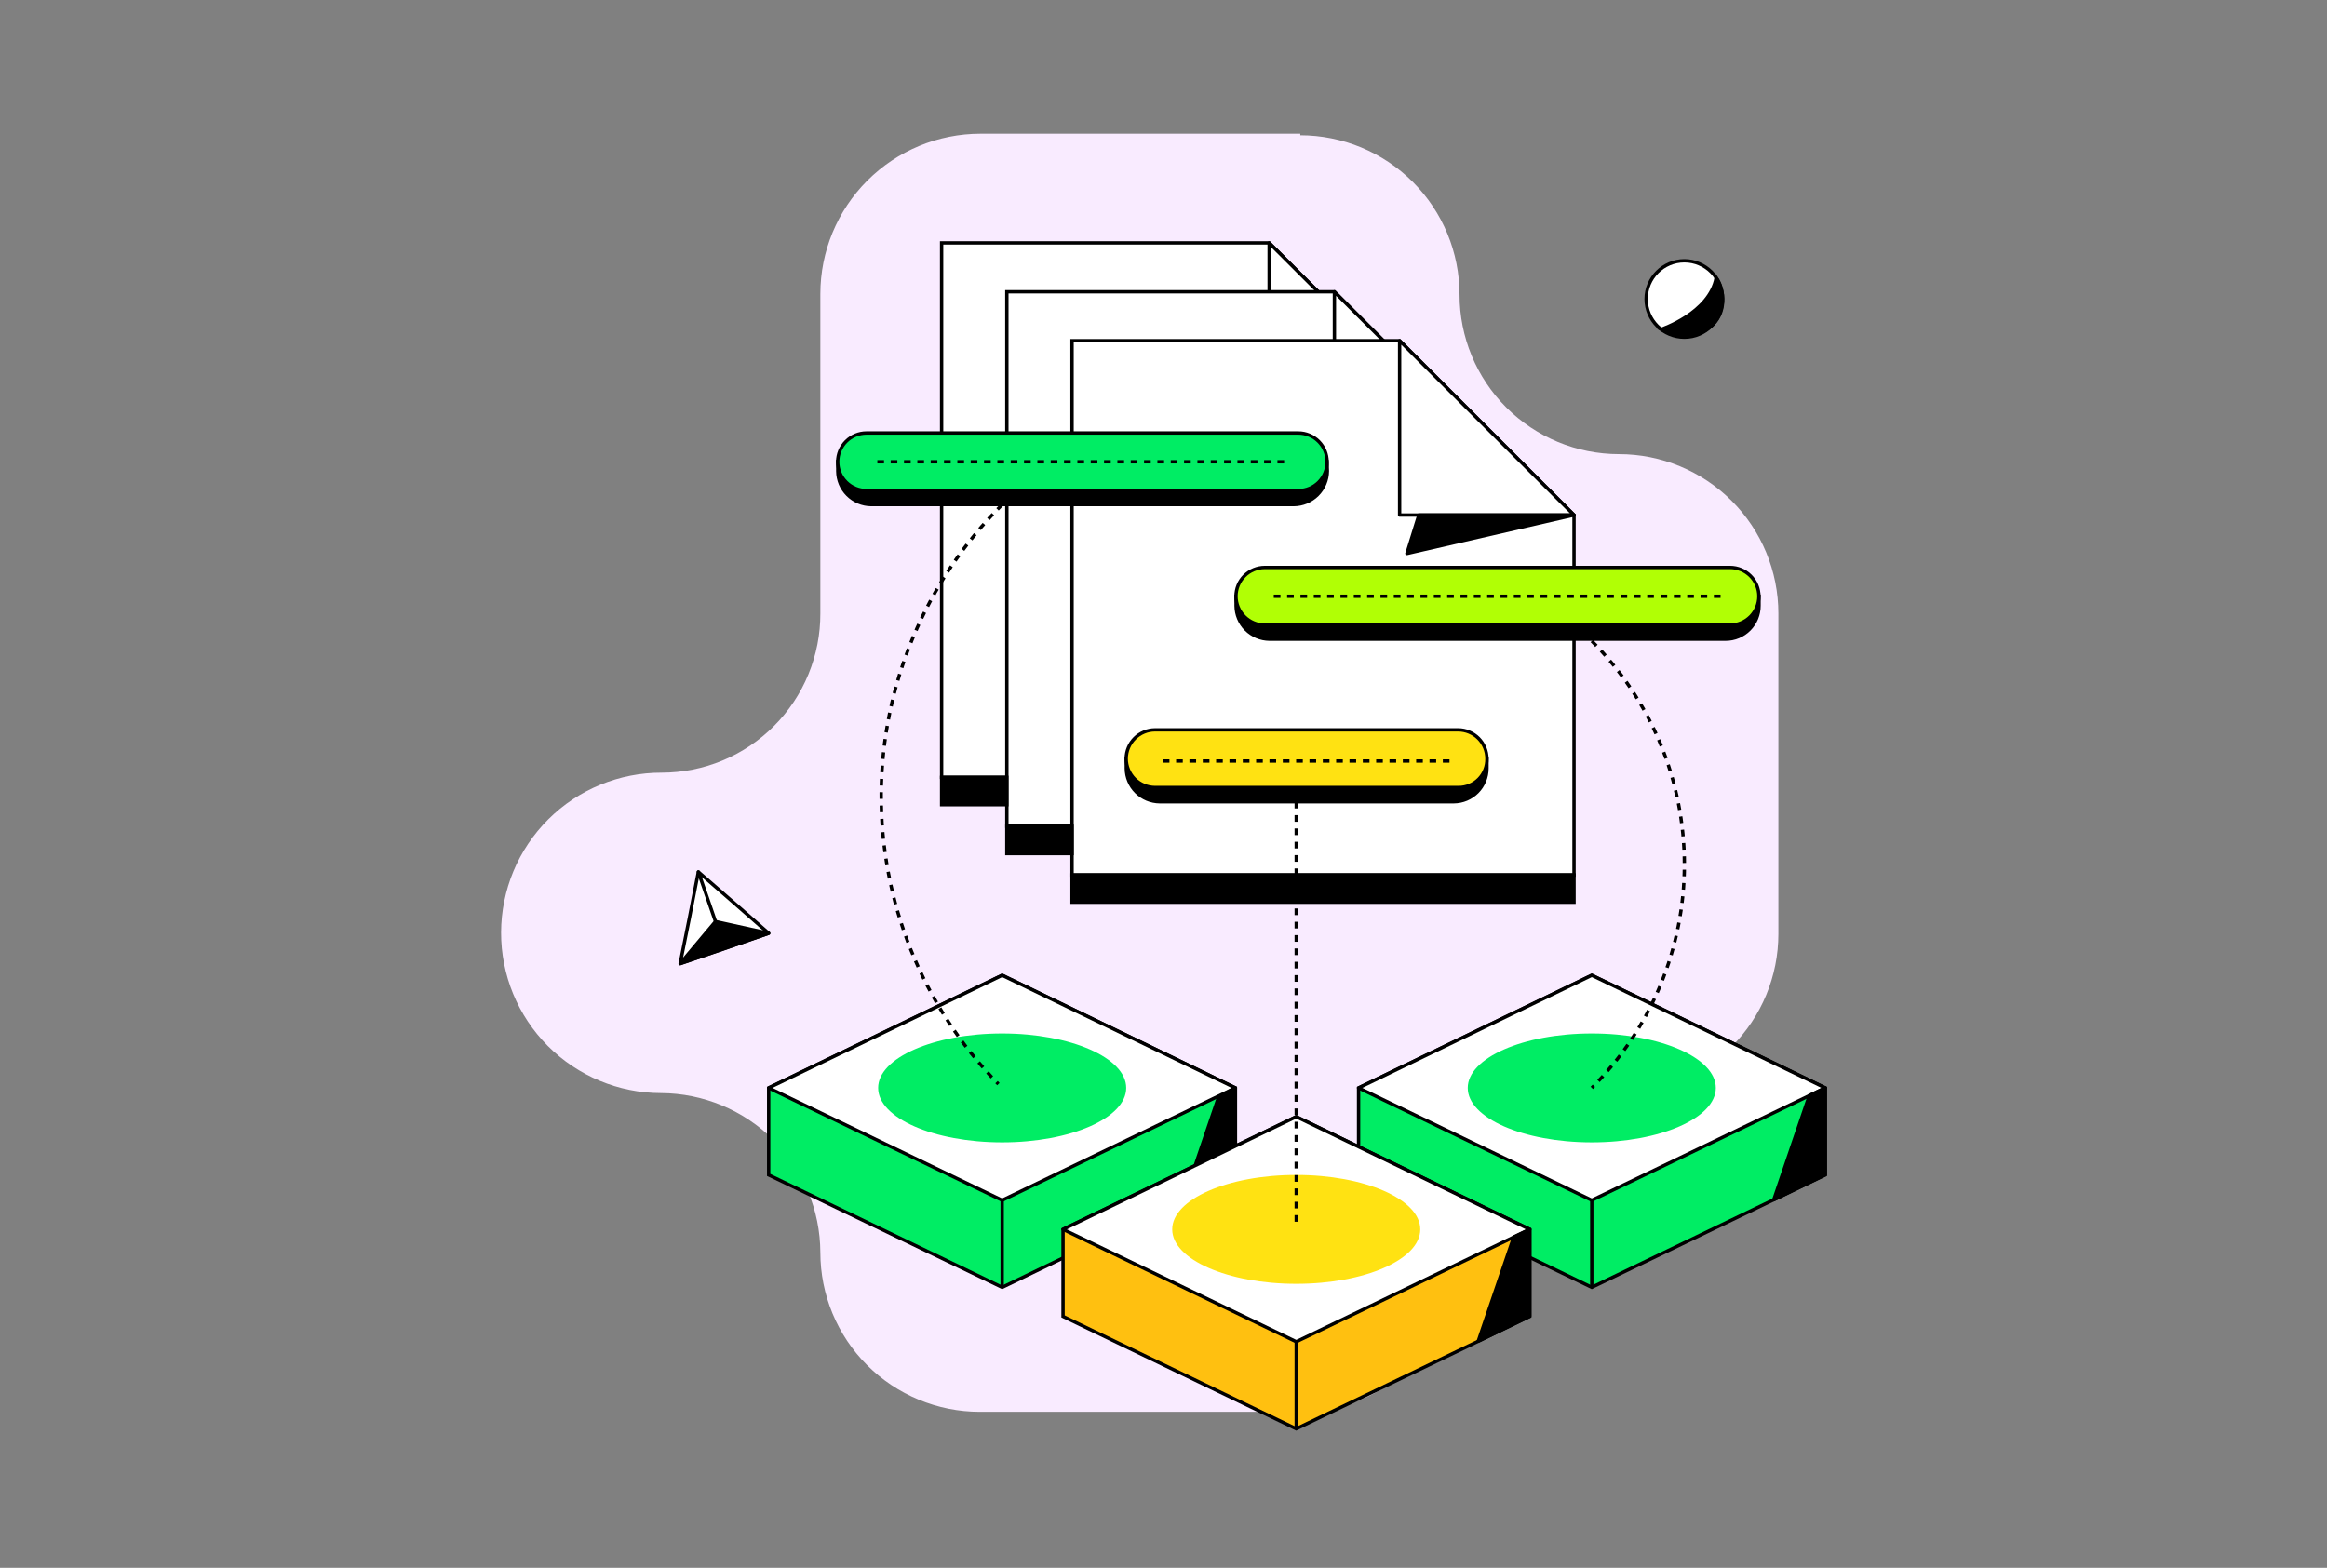 <svg width="506" height="341" viewBox="0 0 506 341" fill="none" xmlns="http://www.w3.org/2000/svg">
<rect x="0" y="0" width="506" height="341" fill="#808080" stroke="none"/>
<g clip-path="url(#clip0_56_17081)">
<path d="M282.743 29.422C291.93 29.433 300.737 33.09 307.23 39.59C313.723 46.09 317.371 54.9 317.372 64.087C317.371 73.284 321.021 82.105 327.522 88.61C334.023 95.115 342.842 98.771 352.038 98.775C361.23 98.777 370.045 102.429 376.546 108.928C383.046 115.427 386.7 124.241 386.704 133.433V203.128C386.702 212.321 383.049 221.137 376.548 227.638C370.048 234.138 361.231 237.791 352.038 237.793C342.845 237.797 334.03 241.451 327.53 247.951C321.03 254.451 317.376 263.266 317.372 272.459C317.327 281.628 313.663 290.408 307.178 296.89C300.693 303.372 291.912 307.032 282.743 307.074H213.049C203.857 307.07 195.043 303.417 188.543 296.919C182.043 290.42 178.389 281.607 178.383 272.415C178.351 263.233 174.689 254.435 168.196 247.941C161.704 241.448 152.907 237.784 143.725 237.75C134.483 237.728 125.628 234.035 119.108 227.484C112.589 220.933 108.939 212.061 108.961 202.819C108.983 193.577 112.676 184.722 119.227 178.203C125.777 171.683 134.65 168.033 143.892 168.055C148.435 168.051 152.932 167.149 157.126 165.404C161.32 163.658 165.128 161.101 168.332 157.881C171.536 154.661 174.073 150.84 175.798 146.637C177.523 142.434 178.401 137.932 178.383 133.39V63.928C178.383 54.686 182.054 45.822 188.59 39.287C195.125 32.752 203.988 29.081 213.23 29.081H282.743V29.422Z" fill="#F9EBFF"/>
<path d="M366.26 73.344C370.851 73.344 374.572 69.622 374.572 65.031C374.572 60.44 370.851 56.719 366.26 56.719C361.669 56.719 357.947 60.44 357.947 65.031C357.947 69.622 361.669 73.344 366.26 73.344Z" fill="white" stroke="black" stroke-width="0.727" stroke-miterlimit="10"/>
<path d="M361.207 71.63C361.207 71.63 371.719 68.124 373.186 60.385C374.972 62.832 375.625 68.291 371.734 71.224C367.843 74.157 364.053 73.177 361.207 71.63Z" fill="black" stroke="black" stroke-width="0.727" stroke-miterlimit="10"/>
<path d="M151.856 189.646L159.544 196.318L167.145 202.99L157.526 206.329L147.899 209.589L149.918 199.577L151.856 189.646Z" fill="white" stroke="black" stroke-width="0.727" stroke-linecap="round" stroke-linejoin="round"/>
<path d="M155.58 200.434L147.899 209.589L167.145 202.99L155.58 200.434Z" fill="black" stroke="black" stroke-width="0.727" stroke-linecap="round" stroke-linejoin="round"/>
<path d="M155.783 201.015L151.855 189.646" stroke="black" stroke-width="0.727" stroke-linecap="round" stroke-linejoin="round"/>
<path d="M217.92 212.123L167.145 236.624V255.551L217.92 279.995L268.637 255.551V236.624L217.92 212.123Z" fill="#00ED64" stroke="black" stroke-width="0.727" stroke-miterlimit="10"/>
<path d="M268.637 236.624L217.92 261.061L167.145 236.624L217.92 212.123L268.637 236.624Z" fill="white" stroke="black" stroke-width="0.727" stroke-linecap="round" stroke-linejoin="round"/>
<path d="M217.92 261.061V279.995" stroke="black" stroke-width="0.727" stroke-miterlimit="10"/>
<path d="M268.637 236.625V255.587L257.254 261.25L264.978 238.585L268.637 236.625Z" fill="black" stroke="black" stroke-width="0.727" stroke-linejoin="round"/>
<path d="M346.129 212.123L295.419 236.624V255.551L346.129 279.995L396.904 255.551V236.624L346.129 212.123Z" fill="#00ED64" stroke="black" stroke-width="0.727" stroke-miterlimit="10"/>
<path d="M396.904 236.624L346.129 261.061L295.419 236.624L346.129 212.123L396.904 236.624Z" fill="white" stroke="black" stroke-width="0.727" stroke-linecap="round" stroke-linejoin="round"/>
<path d="M346.129 261.061V279.995" stroke="black" stroke-width="0.727" stroke-miterlimit="10"/>
<path d="M396.903 236.625V255.5L385.701 260.945L393.426 238.28L396.903 236.625Z" fill="black" stroke="black" stroke-width="0.727" stroke-linecap="round" stroke-linejoin="round"/>
<path d="M281.865 242.89L231.155 267.392V286.325L281.865 310.762L332.648 286.325V267.392L281.865 242.89Z" fill="#FFC010" stroke="black" stroke-width="0.727" stroke-miterlimit="10"/>
<path d="M332.648 267.392L281.865 291.828L231.155 267.392L281.865 242.89L332.648 267.392Z" fill="white" stroke="black" stroke-width="0.727" stroke-linecap="round" stroke-linejoin="round"/>
<path d="M281.864 291.828V310.762" stroke="black" stroke-width="0.727" stroke-miterlimit="10"/>
<path d="M332.639 267.392V286.267L321.438 291.712L329.162 269.047L332.639 267.392Z" fill="black" stroke="black" stroke-width="0.727" stroke-linecap="round" stroke-linejoin="round"/>
<path d="M281.865 279.232C296.76 279.232 308.835 273.931 308.835 267.392C308.835 260.852 296.76 255.551 281.865 255.551C266.97 255.551 254.895 260.852 254.895 267.392C254.895 273.931 266.97 279.232 281.865 279.232Z" fill="#FFE212"/>
<path d="M217.92 248.465C232.816 248.465 244.891 243.164 244.891 236.624C244.891 230.085 232.816 224.784 217.92 224.784C203.025 224.784 190.95 230.085 190.95 236.624C190.95 243.164 203.025 248.465 217.92 248.465Z" fill="#00ED64"/>
<path d="M346.128 248.465C361.024 248.465 373.099 243.164 373.099 236.624C373.099 230.085 361.024 224.784 346.128 224.784C331.233 224.784 319.158 230.085 319.158 236.624C319.158 243.164 331.233 248.465 346.128 248.465Z" fill="#00ED64"/>
<path d="M204.751 52.827V169.072H313.968V90.753L275.977 52.827H204.751Z" fill="white" stroke="black" stroke-width="0.727" stroke-miterlimit="10"/>
<path d="M313.967 90.753L275.977 52.827V90.753H313.967Z" fill="white" stroke="black" stroke-width="0.727" stroke-linejoin="round"/>
<path d="M280.224 90.753L277.56 99.109L313.968 90.753H280.224Z" fill="#001E2B" stroke="black" stroke-width="0.727" stroke-miterlimit="10"/>
<path d="M218.937 63.463V179.707H328.088V101.388L290.163 63.463H218.937Z" fill="white" stroke="black" stroke-width="0.727" stroke-miterlimit="10"/>
<path d="M328.088 101.388L290.163 63.463V101.388H328.088Z" fill="white" stroke="black" stroke-width="0.727" stroke-linejoin="round"/>
<path d="M294.337 101.388L291.745 109.744L328.088 101.388H294.337Z" fill="#001E2B" stroke="black" stroke-width="0.727" stroke-miterlimit="10"/>
<path d="M233.115 74.099V190.343H342.267V112.024L304.341 74.099H233.115Z" fill="white" stroke="black" stroke-width="0.727" stroke-miterlimit="10"/>
<path d="M342.266 112.024L304.341 74.099V112.024H342.266Z" fill="white" stroke="black" stroke-width="0.727" stroke-linejoin="round"/>
<path d="M308.523 112.024L305.924 120.38L342.267 112.024H308.523Z" fill="black" stroke="black" stroke-width="0.727" stroke-linejoin="round"/>
<path d="M281.864 174.386V266.317" stroke="black" stroke-width="0.727" stroke-miterlimit="10" stroke-dasharray="1.45 1.45"/>
<path d="M346.129 139.43C352.512 145.81 357.576 153.386 361.03 161.724C364.485 170.062 366.263 178.998 366.263 188.024C366.263 197.049 364.485 205.986 361.03 214.323C357.576 222.661 352.512 230.237 346.129 236.617" stroke="black" stroke-width="0.727" stroke-miterlimit="10" stroke-dasharray="1.45 1.45"/>
<path d="M217.92 109.745C201.222 126.417 191.77 149.001 191.615 172.597C191.46 196.193 200.614 218.899 217.092 235.79" stroke="black" stroke-width="0.727" stroke-miterlimit="10" stroke-dasharray="1.45 1.45"/>
<path d="M316.138 174.386H252.172C250.252 174.369 248.415 173.598 247.057 172.241C245.7 170.883 244.929 169.046 244.912 167.126V165.035H323.34V167.126C323.34 169.041 322.583 170.879 321.234 172.239C319.885 173.599 318.054 174.37 316.138 174.386Z" fill="black" stroke="black" stroke-width="0.727" stroke-miterlimit="10"/>
<path d="M317.132 171.286H251.162C249.5 171.282 247.907 170.62 246.731 169.445C245.556 168.269 244.893 166.676 244.89 165.014C244.895 163.352 245.558 161.761 246.734 160.587C247.909 159.413 249.501 158.752 251.162 158.748H317.067C318.728 158.75 320.32 159.411 321.495 160.585C322.669 161.76 323.33 163.352 323.332 165.014C323.349 165.836 323.2 166.653 322.895 167.416C322.59 168.18 322.136 168.875 321.558 169.46C320.979 170.045 320.29 170.508 319.53 170.821C318.77 171.135 317.954 171.293 317.132 171.286Z" fill="#FFE212" stroke="black" stroke-width="0.727" stroke-miterlimit="10"/>
<path d="M375.255 139.023H276.042C274.121 139.008 272.284 138.238 270.925 136.88C269.567 135.522 268.797 133.684 268.782 131.763V129.673H382.493V131.734C382.497 132.688 382.312 133.634 381.951 134.517C381.589 135.399 381.057 136.202 380.384 136.879C379.712 137.556 378.913 138.094 378.033 138.462C377.153 138.83 376.209 139.02 375.255 139.023Z" fill="black" stroke="black" stroke-width="0.727" stroke-miterlimit="10"/>
<path d="M376.199 135.96H275.026C273.365 135.954 271.774 135.291 270.6 134.116C269.426 132.941 268.765 131.348 268.761 129.687C268.763 128.026 269.423 126.434 270.598 125.259C271.772 124.085 273.365 123.424 275.026 123.422H376.199C377.861 123.424 379.454 124.085 380.63 125.259C381.805 126.433 382.468 128.026 382.471 129.687C382.468 131.35 381.805 132.943 380.63 134.118C379.454 135.294 377.861 135.956 376.199 135.96Z" fill="#B1FF05" stroke="black" stroke-width="0.727" stroke-miterlimit="10"/>
<path d="M281.291 109.745H189.433C187.512 109.729 185.674 108.96 184.316 107.601C182.958 106.243 182.188 104.405 182.173 102.485V100.372H288.551L288.638 102.463C288.617 104.399 287.834 106.249 286.459 107.612C285.084 108.974 283.227 109.741 281.291 109.745Z" fill="black" stroke="black" stroke-width="0.727" stroke-miterlimit="10"/>
<path d="M282.373 106.703H188.417C186.756 106.701 185.163 106.04 183.989 104.865C182.814 103.691 182.153 102.098 182.151 100.437C182.153 98.776 182.814 97.184 183.989 96.009C185.163 94.835 186.756 94.174 188.417 94.172H282.308C283.97 94.174 285.563 94.835 286.739 96.009C287.914 97.183 288.577 98.776 288.58 100.437C288.585 101.257 288.428 102.069 288.119 102.827C287.809 103.586 287.353 104.276 286.777 104.858C286.2 105.44 285.514 105.902 284.759 106.219C284.003 106.535 283.192 106.7 282.373 106.703Z" fill="#00ED64" stroke="black" stroke-width="0.727" stroke-miterlimit="10"/>
<path d="M342.267 190.278H233.115V196.231H342.267V190.278Z" fill="black" stroke="black" stroke-width="0.727" stroke-miterlimit="10"/>
<path d="M233.115 179.707H218.937V185.66H233.115V179.707Z" fill="black" stroke="black" stroke-width="0.727" stroke-miterlimit="10"/>
<path d="M218.929 169.072H204.751V175.025H218.929V169.072Z" fill="black" stroke="black" stroke-width="0.727" stroke-miterlimit="10"/>
<path d="M190.776 100.438H279.949" stroke="black" stroke-width="0.727" stroke-miterlimit="10" stroke-dasharray="1.45 1.45"/>
<path d="M276.979 129.687H374.253" stroke="black" stroke-width="0.727" stroke-miterlimit="10" stroke-dasharray="1.45 1.45"/>
<path d="M252.84 165.522H315.398" stroke="black" stroke-width="0.727" stroke-miterlimit="10" stroke-dasharray="1.45 1.45"/>
</g>
<defs>
<clipPath id="clip0_56_17081">
<rect width="288.215" height="282.08" fill="white" transform="translate(109.052 29.081)"/>
</clipPath>
</defs>
</svg>
